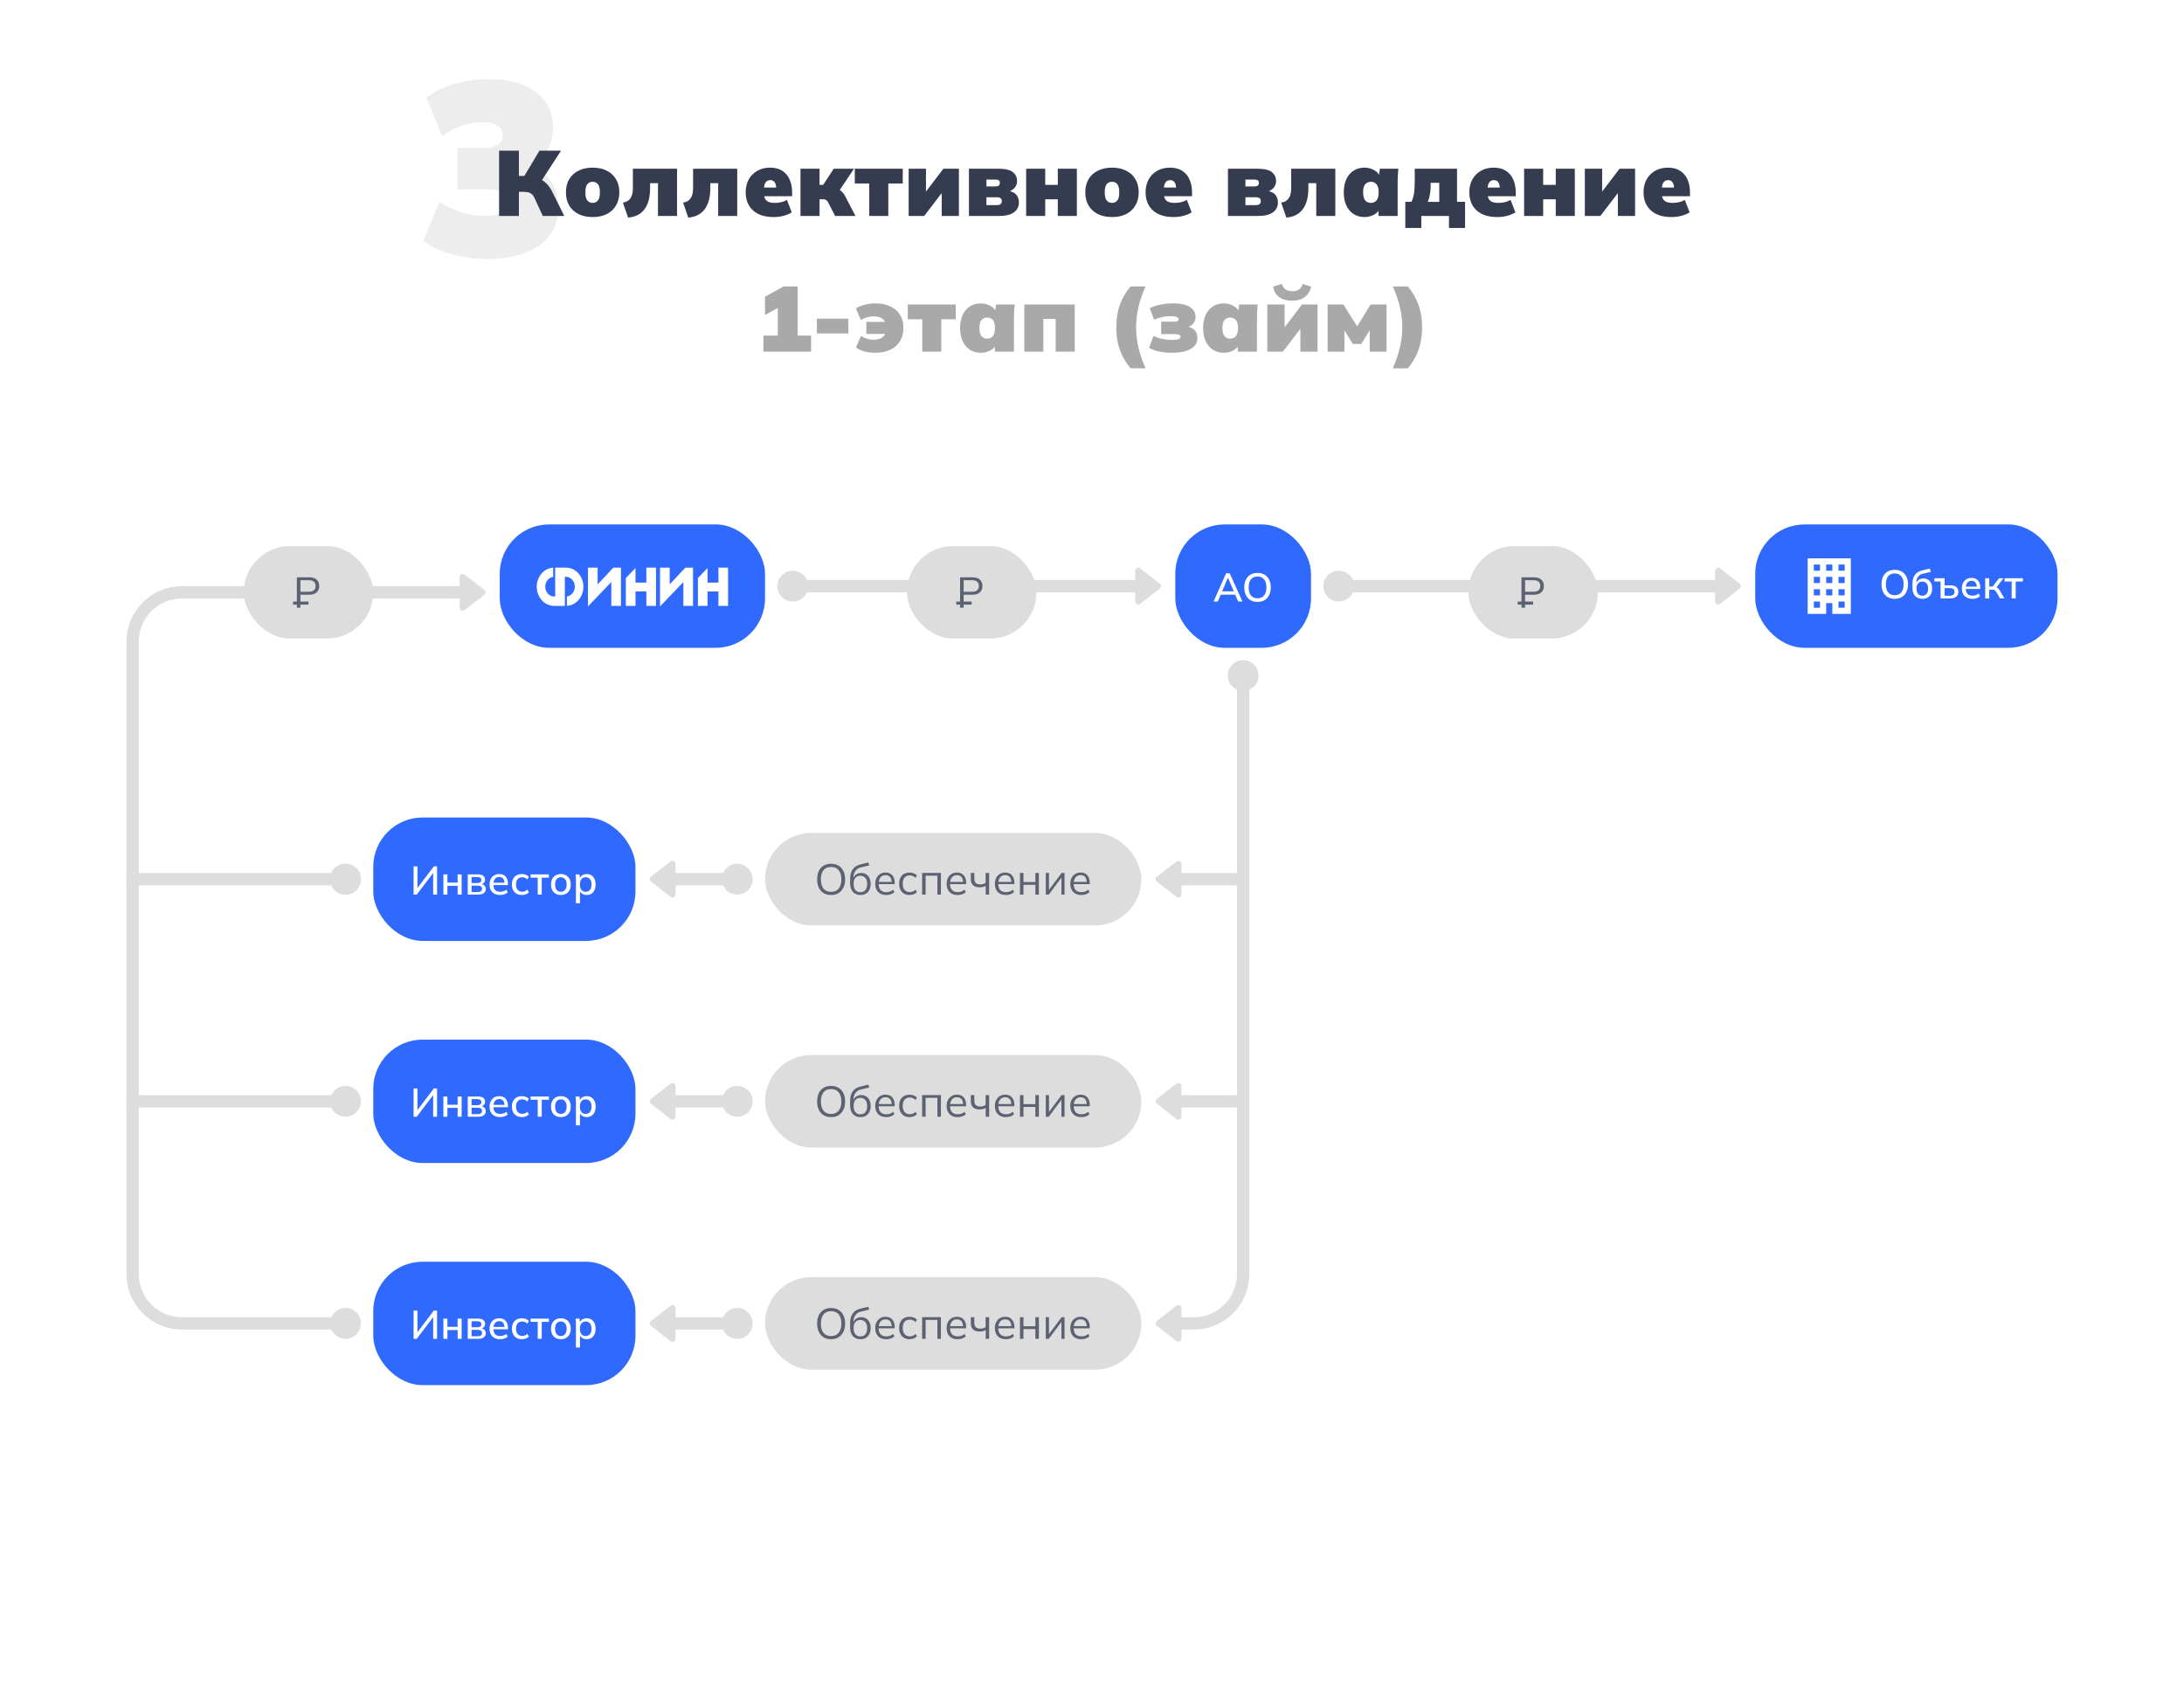 <?xml version="1.0" encoding="UTF-8"?> <svg xmlns="http://www.w3.org/2000/svg" width="708" height="547" viewBox="0 0 708 547" fill="none"> <path d="M0 0H708V547H0V0Z" fill="white"></path> <path opacity="0.5" d="M158 83.96C153.947 83.96 150.027 83.427 146.24 82.36C142.453 81.293 139.467 79.88 137.28 78.12L142.4 65.4C144.64 66.893 147.04 68.04 149.6 68.84C152.16 69.587 154.747 69.96 157.36 69.96C159.867 69.96 161.707 69.587 162.88 68.84C164.107 68.093 164.72 66.973 164.72 65.48C164.72 64.04 164.213 63 163.2 62.36C162.187 61.72 160.667 61.4 158.64 61.4H148.32V47.96H156.96C158.827 47.96 160.293 47.613 161.36 46.92C162.427 46.227 162.96 45.213 162.96 43.88C162.96 42.493 162.427 41.453 161.36 40.76C160.293 40.013 158.72 39.64 156.64 39.64C151.84 39.64 147.413 41.133 143.36 44.12L138.16 31.64C140.667 29.773 143.707 28.307 147.28 27.24C150.853 26.173 154.56 25.64 158.4 25.64C164.96 25.64 170.08 27.053 173.76 29.88C177.44 32.653 179.28 36.547 179.28 41.56C179.28 44.707 178.373 47.427 176.56 49.72C174.8 52.013 172.347 53.533 169.2 54.28V53.08C172.88 53.667 175.76 55.213 177.84 57.72C179.973 60.227 181.04 63.373 181.04 67.16C181.04 72.387 178.987 76.493 174.88 79.48C170.773 82.467 165.147 83.96 158 83.96Z" fill="#DDDDDD"></path> <path d="M161.797 70V48.85H168.217V57.04H170.497L169.627 57.61L174.877 48.85H181.867L175.327 58.93L172.747 57.28C174.287 57.58 175.537 58.12 176.497 58.9C177.477 59.66 178.317 60.74 179.017 62.14L182.917 70H175.957L173.257 64.15C172.937 63.45 172.517 62.95 171.997 62.65C171.497 62.35 170.807 62.2 169.927 62.2H168.217V70H161.797ZM192.132 70.36C190.372 70.36 188.842 70.04 187.542 69.4C186.242 68.74 185.232 67.81 184.512 66.61C183.812 65.41 183.462 63.99 183.462 62.35C183.462 60.69 183.812 59.27 184.512 58.09C185.232 56.89 186.242 55.97 187.542 55.33C188.842 54.67 190.372 54.34 192.132 54.34C193.892 54.34 195.412 54.67 196.692 55.33C197.992 55.97 198.992 56.89 199.692 58.09C200.412 59.27 200.772 60.69 200.772 62.35C200.772 63.99 200.412 65.41 199.692 66.61C198.992 67.81 197.992 68.74 196.692 69.4C195.412 70.04 193.892 70.36 192.132 70.36ZM192.132 65.77C192.852 65.77 193.422 65.51 193.842 64.99C194.262 64.47 194.472 63.59 194.472 62.35C194.472 61.11 194.262 60.23 193.842 59.71C193.422 59.19 192.852 58.93 192.132 58.93C191.392 58.93 190.812 59.19 190.392 59.71C189.972 60.23 189.762 61.11 189.762 62.35C189.762 63.59 189.972 64.47 190.392 64.99C190.812 65.51 191.392 65.77 192.132 65.77ZM203.61 70.54L201.93 65.68C202.51 65.58 203 65.42 203.4 65.2C203.8 64.96 204.13 64.64 204.39 64.24C204.67 63.84 204.87 63.36 204.99 62.8C205.11 62.24 205.17 61.59 205.17 60.85V54.7H219.48V70H213.3V59.38H210.75V61.06C210.75 62.92 210.49 64.54 209.97 65.92C209.45 67.28 208.66 68.36 207.6 69.16C206.56 69.94 205.23 70.4 203.61 70.54ZM223.121 70.54L221.441 65.68C222.021 65.58 222.511 65.42 222.911 65.2C223.311 64.96 223.641 64.64 223.901 64.24C224.181 63.84 224.381 63.36 224.501 62.8C224.621 62.24 224.681 61.59 224.681 60.85V54.7H238.991V70H232.811V59.38H230.261V61.06C230.261 62.92 230.001 64.54 229.481 65.92C228.961 67.28 228.171 68.36 227.111 69.16C226.071 69.94 224.741 70.4 223.121 70.54ZM250.793 70.36C247.913 70.36 245.683 69.64 244.103 68.2C242.523 66.76 241.733 64.8 241.733 62.32C241.733 60.78 242.053 59.41 242.693 58.21C243.353 57.01 244.273 56.07 245.453 55.39C246.653 54.69 248.053 54.34 249.653 54.34C251.253 54.34 252.583 54.69 253.643 55.39C254.703 56.09 255.493 57.05 256.013 58.27C256.533 59.47 256.793 60.85 256.793 62.41V63.61H247.013V60.79H252.143L251.633 61.21C251.633 60.23 251.463 59.52 251.123 59.08C250.783 58.62 250.313 58.39 249.713 58.39C249.013 58.39 248.483 58.67 248.123 59.23C247.783 59.77 247.613 60.65 247.613 61.87V62.5C247.613 63.66 247.893 64.5 248.453 65.02C249.033 65.52 249.883 65.77 251.003 65.77C251.763 65.77 252.483 65.7 253.163 65.56C253.843 65.4 254.493 65.15 255.113 64.81L256.673 68.86C255.873 69.34 254.973 69.71 253.973 69.97C252.993 70.23 251.933 70.36 250.793 70.36ZM259.499 70V54.7H265.679V59.92H266.849L270.269 54.7H276.839L271.439 62.77L270.389 60.79C270.909 60.85 271.399 61.02 271.859 61.3C272.319 61.58 272.729 61.92 273.089 62.32C273.469 62.72 273.769 63.15 273.989 63.61L277.319 70H270.719L268.499 65.68C268.379 65.42 268.239 65.21 268.079 65.05C267.919 64.89 267.739 64.78 267.539 64.72C267.359 64.64 267.149 64.6 266.909 64.6H265.679V70H259.499ZM281.785 70V59.5H277.105V54.7H292.645V59.5H287.965V70H281.785ZM294.567 70V54.7H300.177V63.61H299.037L305.817 54.7H310.857V70H305.277V61.09H306.417L299.607 70H294.567ZM314.108 70V54.7H323.708C325.908 54.7 327.458 55.07 328.358 55.81C329.258 56.53 329.708 57.49 329.708 58.69C329.708 59.61 329.398 60.39 328.778 61.03C328.178 61.65 327.368 62.07 326.348 62.29L326.378 61.78C327.798 61.96 328.808 62.39 329.408 63.07C330.008 63.73 330.308 64.59 330.308 65.65C330.308 66.99 329.768 68.05 328.688 68.83C327.628 69.61 326.058 70 323.978 70H314.108ZM319.778 66.49H323.078C323.638 66.49 324.058 66.39 324.338 66.19C324.618 65.97 324.758 65.64 324.758 65.2C324.758 64.76 324.618 64.44 324.338 64.24C324.058 64.04 323.638 63.94 323.078 63.94H319.778V66.49ZM319.778 60.43H322.718C323.178 60.43 323.528 60.34 323.768 60.16C324.008 59.96 324.128 59.67 324.128 59.29C324.128 58.89 324.008 58.61 323.768 58.45C323.528 58.29 323.178 58.21 322.718 58.21H319.778V60.43ZM332.653 70V54.7H338.833V59.92H342.913V54.7H349.093V70H342.913V64.6H338.833V70H332.653ZM360.501 70.36C358.741 70.36 357.211 70.04 355.911 69.4C354.611 68.74 353.601 67.81 352.881 66.61C352.181 65.41 351.831 63.99 351.831 62.35C351.831 60.69 352.181 59.27 352.881 58.09C353.601 56.89 354.611 55.97 355.911 55.33C357.211 54.67 358.741 54.34 360.501 54.34C362.261 54.34 363.781 54.67 365.061 55.33C366.361 55.97 367.361 56.89 368.061 58.09C368.781 59.27 369.141 60.69 369.141 62.35C369.141 63.99 368.781 65.41 368.061 66.61C367.361 67.81 366.361 68.74 365.061 69.4C363.781 70.04 362.261 70.36 360.501 70.36ZM360.501 65.77C361.221 65.77 361.791 65.51 362.211 64.99C362.631 64.47 362.841 63.59 362.841 62.35C362.841 61.11 362.631 60.23 362.211 59.71C361.791 59.19 361.221 58.93 360.501 58.93C359.761 58.93 359.181 59.19 358.761 59.71C358.341 60.23 358.131 61.11 358.131 62.35C358.131 63.59 358.341 64.47 358.761 64.99C359.181 65.51 359.761 65.77 360.501 65.77ZM380.432 70.36C377.552 70.36 375.322 69.64 373.742 68.2C372.162 66.76 371.372 64.8 371.372 62.32C371.372 60.78 371.692 59.41 372.332 58.21C372.992 57.01 373.912 56.07 375.092 55.39C376.292 54.69 377.692 54.34 379.292 54.34C380.892 54.34 382.222 54.69 383.282 55.39C384.342 56.09 385.132 57.05 385.652 58.27C386.172 59.47 386.432 60.85 386.432 62.41V63.61H376.652V60.79H381.782L381.272 61.21C381.272 60.23 381.102 59.52 380.762 59.08C380.422 58.62 379.952 58.39 379.352 58.39C378.652 58.39 378.122 58.67 377.762 59.23C377.422 59.77 377.252 60.65 377.252 61.87V62.5C377.252 63.66 377.532 64.5 378.092 65.02C378.672 65.52 379.522 65.77 380.642 65.77C381.402 65.77 382.122 65.7 382.802 65.56C383.482 65.4 384.132 65.15 384.752 64.81L386.312 68.86C385.512 69.34 384.612 69.71 383.612 69.97C382.632 70.23 381.572 70.36 380.432 70.36ZM398.073 70V54.7H407.673C409.873 54.7 411.423 55.07 412.323 55.81C413.223 56.53 413.673 57.49 413.673 58.69C413.673 59.61 413.363 60.39 412.743 61.03C412.143 61.65 411.333 62.07 410.313 62.29L410.343 61.78C411.763 61.96 412.773 62.39 413.373 63.07C413.973 63.73 414.273 64.59 414.273 65.65C414.273 66.99 413.733 68.05 412.653 68.83C411.593 69.61 410.023 70 407.943 70H398.073ZM403.743 66.49H407.043C407.603 66.49 408.023 66.39 408.303 66.19C408.583 65.97 408.723 65.64 408.723 65.2C408.723 64.76 408.583 64.44 408.303 64.24C408.023 64.04 407.603 63.94 407.043 63.94H403.743V66.49ZM403.743 60.43H406.683C407.143 60.43 407.493 60.34 407.733 60.16C407.973 59.96 408.093 59.67 408.093 59.29C408.093 58.89 407.973 58.61 407.733 58.45C407.493 58.29 407.143 58.21 406.683 58.21H403.743V60.43ZM417.008 70.54L415.328 65.68C415.908 65.58 416.398 65.42 416.798 65.2C417.198 64.96 417.528 64.64 417.788 64.24C418.068 63.84 418.268 63.36 418.388 62.8C418.508 62.24 418.568 61.59 418.568 60.85V54.7H432.878V70H426.698V59.38H424.148V61.06C424.148 62.92 423.888 64.54 423.368 65.92C422.848 67.28 422.058 68.36 420.998 69.16C419.958 69.94 418.628 70.4 417.008 70.54ZM442.31 70.36C441.01 70.36 439.85 70.04 438.83 69.4C437.83 68.76 437.04 67.84 436.46 66.64C435.9 65.44 435.62 64.01 435.62 62.35C435.62 60.69 435.9 59.26 436.46 58.06C437.04 56.86 437.83 55.94 438.83 55.3C439.85 54.66 441.01 54.34 442.31 54.34C443.43 54.34 444.46 54.6 445.4 55.12C446.36 55.64 446.98 56.32 447.26 57.16H446.96L447.32 54.7H453.32C453.24 55.42 453.18 56.15 453.14 56.89C453.1 57.61 453.08 58.33 453.08 59.05V70H446.9L446.84 67.72H447.2C446.9 68.5 446.28 69.14 445.34 69.64C444.42 70.12 443.41 70.36 442.31 70.36ZM444.41 65.77C445.15 65.77 445.75 65.51 446.21 64.99C446.69 64.47 446.93 63.59 446.93 62.35C446.93 61.11 446.69 60.23 446.21 59.71C445.75 59.19 445.15 58.93 444.41 58.93C443.67 58.93 443.06 59.19 442.58 59.71C442.12 60.23 441.89 61.11 441.89 62.35C441.89 63.59 442.12 64.47 442.58 64.99C443.04 65.51 443.65 65.77 444.41 65.77ZM455.563 73.9V65.41H457.543C457.943 64.63 458.223 63.74 458.383 62.74C458.543 61.74 458.623 60.42 458.623 58.78V54.7H472.333V65.41H474.943V73.9H469.723V70H460.753V73.9H455.563ZM462.853 65.44H466.573V59.26H463.783V60.49C463.783 61.35 463.693 62.24 463.513 63.16C463.353 64.06 463.133 64.82 462.853 65.44ZM485.373 70.36C482.493 70.36 480.263 69.64 478.683 68.2C477.103 66.76 476.313 64.8 476.313 62.32C476.313 60.78 476.633 59.41 477.273 58.21C477.933 57.01 478.853 56.07 480.033 55.39C481.233 54.69 482.633 54.34 484.233 54.34C485.833 54.34 487.163 54.69 488.223 55.39C489.283 56.09 490.073 57.05 490.593 58.27C491.113 59.47 491.373 60.85 491.373 62.41V63.61H481.593V60.79H486.723L486.213 61.21C486.213 60.23 486.043 59.52 485.703 59.08C485.363 58.62 484.893 58.39 484.293 58.39C483.593 58.39 483.063 58.67 482.703 59.23C482.363 59.77 482.193 60.65 482.193 61.87V62.5C482.193 63.66 482.473 64.5 483.033 65.02C483.613 65.52 484.463 65.77 485.583 65.77C486.343 65.77 487.063 65.7 487.743 65.56C488.423 65.4 489.073 65.15 489.693 64.81L491.253 68.86C490.453 69.34 489.553 69.71 488.553 69.97C487.573 70.23 486.513 70.36 485.373 70.36ZM494.079 70V54.7H500.259V59.92H504.339V54.7H510.519V70H504.339V64.6H500.259V70H494.079ZM513.766 70V54.7H519.376V63.61H518.236L525.016 54.7H530.056V70H524.476V61.09H525.616L518.806 70H513.766ZM541.858 70.36C538.978 70.36 536.748 69.64 535.168 68.2C533.588 66.76 532.798 64.8 532.798 62.32C532.798 60.78 533.118 59.41 533.758 58.21C534.418 57.01 535.338 56.07 536.518 55.39C537.718 54.69 539.118 54.34 540.718 54.34C542.318 54.34 543.648 54.69 544.708 55.39C545.768 56.09 546.558 57.05 547.078 58.27C547.598 59.47 547.858 60.85 547.858 62.41V63.61H538.078V60.79H543.208L542.698 61.21C542.698 60.23 542.528 59.52 542.188 59.08C541.848 58.62 541.378 58.39 540.778 58.39C540.078 58.39 539.548 58.67 539.188 59.23C538.848 59.77 538.678 60.65 538.678 61.87V62.5C538.678 63.66 538.958 64.5 539.518 65.02C540.098 65.52 540.948 65.77 542.068 65.77C542.828 65.77 543.548 65.7 544.228 65.56C544.908 65.4 545.558 65.15 546.178 64.81L547.738 68.86C546.938 69.34 546.038 69.71 545.038 69.97C544.058 70.23 542.998 70.36 541.858 70.36Z" fill="#363C4F"></path> <path d="M211.015 428.211C210.5 428.611 210.5 429.389 211.015 429.789L217.386 434.745C218.043 435.256 219 434.788 219 433.955L219 424.045C219 423.212 218.043 422.744 217.386 423.255L211.015 428.211Z" fill="#DDDDDD"></path> <path d="M211.015 356.211C210.5 356.611 210.5 357.389 211.015 357.789L217.386 362.745C218.043 363.256 219 362.788 219 361.955L219 352.045C219 351.212 218.043 350.744 217.386 351.255L211.015 356.211Z" fill="#DDDDDD"></path> <path d="M211.015 284.211C210.5 284.611 210.5 285.389 211.015 285.789L217.386 290.745C218.043 291.256 219 290.788 219 289.955L219 280.045C219 279.212 218.043 278.744 217.386 279.255L211.015 284.211Z" fill="#DDDDDD"></path> <path d="M375.015 284.211C374.5 284.611 374.5 285.389 375.015 285.789L381.386 290.745C382.043 291.256 383 290.788 383 289.955L383 280.045C383 279.212 382.043 278.744 381.386 279.255L375.015 284.211Z" fill="#DDDDDD"></path> <path d="M375.015 356.211C374.5 356.611 374.5 357.389 375.015 357.789L381.386 362.745C382.043 363.256 383 362.788 383 361.955L383 352.045C383 351.212 382.043 350.744 381.386 351.255L375.015 356.211Z" fill="#DDDDDD"></path> <path d="M375.015 428.211C374.5 428.611 374.5 429.389 375.015 429.789L381.386 434.745C382.043 435.256 383 434.788 383 433.955L383 424.045C383 423.212 382.043 422.744 381.386 423.255L375.015 428.211Z" fill="#DDDDDD"></path> <circle cx="403" cy="219" r="5" fill="#DDDDDD"></circle> <path d="M403 220V413C403 421.837 395.837 429 387 429H379.5M217 429H240" stroke="#DDDDDD" stroke-width="4" stroke-linejoin="round"></path> <path d="M403 357H379.5M215 357H239" stroke="#DDDDDD" stroke-width="4" stroke-linejoin="round"></path> <path d="M403 285H378M215 285H240" stroke="#DDDDDD" stroke-width="4" stroke-linejoin="round"></path> <circle cx="112" cy="285" r="5" fill="#DDDDDD"></circle> <rect x="248" y="414" width="122" height="30" rx="15" fill="#DDDDDD"></rect> <path d="M264.894 429.058C264.894 428.013 265.072 427.117 265.426 426.37C265.79 425.614 266.308 425.031 266.98 424.62C267.662 424.209 268.478 424.004 269.43 424.004C270.354 424.004 271.157 424.209 271.838 424.62C272.52 425.031 273.042 425.614 273.406 426.37C273.78 427.117 273.966 428.008 273.966 429.044C273.966 430.089 273.78 430.99 273.406 431.746C273.033 432.502 272.506 433.09 271.824 433.51C271.152 433.921 270.354 434.126 269.43 434.126C268.478 434.126 267.666 433.921 266.994 433.51C266.322 433.09 265.804 432.502 265.44 431.746C265.076 430.99 264.894 430.094 264.894 429.058ZM266.112 429.058C266.112 430.327 266.392 431.321 266.952 432.04C267.512 432.749 268.338 433.104 269.43 433.104C270.476 433.104 271.288 432.749 271.866 432.04C272.454 431.321 272.748 430.327 272.748 429.058C272.748 427.779 272.459 426.79 271.88 426.09C271.302 425.381 270.485 425.026 269.43 425.026C268.338 425.026 267.512 425.381 266.952 426.09C266.392 426.79 266.112 427.779 266.112 429.058ZM278.943 434.126C277.916 434.126 277.099 433.795 276.493 433.132C275.886 432.469 275.583 431.503 275.583 430.234V429.002C275.583 427.705 275.849 426.655 276.381 425.852C276.913 425.049 277.753 424.508 278.901 424.228L281.463 423.584L281.813 424.508L278.971 425.208C278.448 425.339 278.019 425.567 277.683 425.894C277.347 426.211 277.09 426.594 276.913 427.042C276.745 427.481 276.661 427.947 276.661 428.442V429.002H276.493C276.605 428.582 276.787 428.223 277.039 427.924C277.291 427.616 277.599 427.383 277.963 427.224C278.336 427.056 278.747 426.972 279.195 426.972C279.801 426.972 280.333 427.117 280.791 427.406C281.248 427.686 281.603 428.092 281.855 428.624C282.116 429.147 282.247 429.777 282.247 430.514C282.247 431.251 282.111 431.891 281.841 432.432C281.57 432.973 281.187 433.393 280.693 433.692C280.198 433.981 279.615 434.126 278.943 434.126ZM278.915 433.216C279.596 433.216 280.133 432.992 280.525 432.544C280.917 432.087 281.113 431.419 281.113 430.542C281.113 429.674 280.912 429.016 280.511 428.568C280.119 428.111 279.587 427.882 278.915 427.882C278.243 427.882 277.706 428.106 277.305 428.554C276.913 429.002 276.717 429.637 276.717 430.458C276.717 431.373 276.913 432.063 277.305 432.53C277.697 432.987 278.233 433.216 278.915 433.216ZM287.287 434.126C286.186 434.126 285.318 433.809 284.683 433.174C284.049 432.53 283.731 431.639 283.731 430.5C283.731 429.763 283.871 429.123 284.151 428.582C284.431 428.031 284.823 427.607 285.327 427.308C285.831 427 286.41 426.846 287.063 426.846C287.707 426.846 288.249 426.981 288.687 427.252C289.126 427.523 289.462 427.91 289.695 428.414C289.929 428.909 290.045 429.497 290.045 430.178V430.598H284.599V429.884H289.303L289.065 430.066C289.065 429.319 288.897 428.736 288.561 428.316C288.225 427.896 287.726 427.686 287.063 427.686C286.363 427.686 285.817 427.933 285.425 428.428C285.033 428.913 284.837 429.571 284.837 430.402V430.528C284.837 431.405 285.052 432.073 285.481 432.53C285.92 432.978 286.531 433.202 287.315 433.202C287.735 433.202 288.127 433.141 288.491 433.02C288.865 432.889 289.219 432.679 289.555 432.39L289.947 433.188C289.639 433.487 289.247 433.72 288.771 433.888C288.305 434.047 287.81 434.126 287.287 434.126ZM294.871 434.126C294.181 434.126 293.579 433.977 293.065 433.678C292.561 433.379 292.169 432.955 291.889 432.404C291.619 431.853 291.483 431.2 291.483 430.444C291.483 429.679 291.623 429.03 291.903 428.498C292.183 427.957 292.575 427.546 293.079 427.266C293.593 426.986 294.19 426.846 294.871 426.846C295.319 426.846 295.753 426.925 296.173 427.084C296.603 427.243 296.957 427.467 297.237 427.756L296.831 428.568C296.551 428.297 296.243 428.097 295.907 427.966C295.581 427.835 295.259 427.77 294.941 427.77C294.213 427.77 293.649 427.999 293.247 428.456C292.846 428.913 292.645 429.581 292.645 430.458C292.645 431.326 292.846 431.998 293.247 432.474C293.649 432.95 294.213 433.188 294.941 433.188C295.249 433.188 295.567 433.127 295.893 433.006C296.229 432.885 296.542 432.684 296.831 432.404L297.237 433.202C296.948 433.501 296.589 433.729 296.159 433.888C295.73 434.047 295.301 434.126 294.871 434.126ZM298.93 434V426.972H305.02V434H303.886V427.868H300.064V434H298.93ZM310.434 434.126C309.332 434.126 308.464 433.809 307.83 433.174C307.195 432.53 306.878 431.639 306.878 430.5C306.878 429.763 307.018 429.123 307.298 428.582C307.578 428.031 307.97 427.607 308.474 427.308C308.978 427 309.556 426.846 310.21 426.846C310.854 426.846 311.395 426.981 311.834 427.252C312.272 427.523 312.608 427.91 312.842 428.414C313.075 428.909 313.192 429.497 313.192 430.178V430.598H307.746V429.884H312.45L312.212 430.066C312.212 429.319 312.044 428.736 311.708 428.316C311.372 427.896 310.872 427.686 310.21 427.686C309.51 427.686 308.964 427.933 308.572 428.428C308.18 428.913 307.984 429.571 307.984 430.402V430.528C307.984 431.405 308.198 432.073 308.628 432.53C309.066 432.978 309.678 433.202 310.462 433.202C310.882 433.202 311.274 433.141 311.638 433.02C312.011 432.889 312.366 432.679 312.702 432.39L313.094 433.188C312.786 433.487 312.394 433.72 311.918 433.888C311.451 434.047 310.956 434.126 310.434 434.126ZM319.544 434V431.144C319.273 431.303 318.979 431.424 318.662 431.508C318.344 431.592 318.004 431.634 317.64 431.634C316.65 431.634 315.913 431.405 315.428 430.948C314.952 430.481 314.714 429.777 314.714 428.834V426.972H315.848V428.75C315.848 429.431 316.002 429.926 316.31 430.234C316.627 430.533 317.122 430.682 317.794 430.682C318.139 430.682 318.447 430.645 318.718 430.57C318.988 430.495 319.254 430.369 319.516 430.192V426.972H320.65V434H319.544ZM326.074 434.126C324.973 434.126 324.105 433.809 323.47 433.174C322.836 432.53 322.518 431.639 322.518 430.5C322.518 429.763 322.658 429.123 322.938 428.582C323.218 428.031 323.61 427.607 324.114 427.308C324.618 427 325.197 426.846 325.85 426.846C326.494 426.846 327.036 426.981 327.474 427.252C327.913 427.523 328.249 427.91 328.482 428.414C328.716 428.909 328.832 429.497 328.832 430.178V430.598H323.386V429.884H328.09L327.852 430.066C327.852 429.319 327.684 428.736 327.348 428.316C327.012 427.896 326.513 427.686 325.85 427.686C325.15 427.686 324.604 427.933 324.212 428.428C323.82 428.913 323.624 429.571 323.624 430.402V430.528C323.624 431.405 323.839 432.073 324.268 432.53C324.707 432.978 325.318 433.202 326.102 433.202C326.522 433.202 326.914 433.141 327.278 433.02C327.652 432.889 328.006 432.679 328.342 432.39L328.734 433.188C328.426 433.487 328.034 433.72 327.558 433.888C327.092 434.047 326.597 434.126 326.074 434.126ZM330.648 434V426.972H331.782V429.912H335.646V426.972H336.78V434H335.646V430.822H331.782V434H330.648ZM339.016 434V426.972H340.052V432.95H339.674L344.154 426.972H345.106V434H344.084V428.008H344.462L339.982 434H339.016ZM350.52 434.126C349.418 434.126 348.55 433.809 347.916 433.174C347.281 432.53 346.964 431.639 346.964 430.5C346.964 429.763 347.104 429.123 347.384 428.582C347.664 428.031 348.056 427.607 348.56 427.308C349.064 427 349.642 426.846 350.296 426.846C350.94 426.846 351.481 426.981 351.92 427.252C352.358 427.523 352.694 427.91 352.928 428.414C353.161 428.909 353.278 429.497 353.278 430.178V430.598H347.832V429.884H352.536L352.298 430.066C352.298 429.319 352.13 428.736 351.794 428.316C351.458 427.896 350.958 427.686 350.296 427.686C349.596 427.686 349.05 427.933 348.658 428.428C348.266 428.913 348.07 429.571 348.07 430.402V430.528C348.07 431.405 348.284 432.073 348.714 432.53C349.152 432.978 349.764 433.202 350.548 433.202C350.968 433.202 351.36 433.141 351.724 433.02C352.097 432.889 352.452 432.679 352.788 432.39L353.18 433.188C352.872 433.487 352.48 433.72 352.004 433.888C351.537 434.047 351.042 434.126 350.52 434.126Z" fill="#5D6273"></path> <rect x="248" y="342" width="122" height="30" rx="15" fill="#DDDDDD"></rect> <path d="M264.894 357.058C264.894 356.013 265.072 355.117 265.426 354.37C265.79 353.614 266.308 353.031 266.98 352.62C267.662 352.209 268.478 352.004 269.43 352.004C270.354 352.004 271.157 352.209 271.838 352.62C272.52 353.031 273.042 353.614 273.406 354.37C273.78 355.117 273.966 356.008 273.966 357.044C273.966 358.089 273.78 358.99 273.406 359.746C273.033 360.502 272.506 361.09 271.824 361.51C271.152 361.921 270.354 362.126 269.43 362.126C268.478 362.126 267.666 361.921 266.994 361.51C266.322 361.09 265.804 360.502 265.44 359.746C265.076 358.99 264.894 358.094 264.894 357.058ZM266.112 357.058C266.112 358.327 266.392 359.321 266.952 360.04C267.512 360.749 268.338 361.104 269.43 361.104C270.476 361.104 271.288 360.749 271.866 360.04C272.454 359.321 272.748 358.327 272.748 357.058C272.748 355.779 272.459 354.79 271.88 354.09C271.302 353.381 270.485 353.026 269.43 353.026C268.338 353.026 267.512 353.381 266.952 354.09C266.392 354.79 266.112 355.779 266.112 357.058ZM278.943 362.126C277.916 362.126 277.099 361.795 276.493 361.132C275.886 360.469 275.583 359.503 275.583 358.234V357.002C275.583 355.705 275.849 354.655 276.381 353.852C276.913 353.049 277.753 352.508 278.901 352.228L281.463 351.584L281.813 352.508L278.971 353.208C278.448 353.339 278.019 353.567 277.683 353.894C277.347 354.211 277.09 354.594 276.913 355.042C276.745 355.481 276.661 355.947 276.661 356.442V357.002H276.493C276.605 356.582 276.787 356.223 277.039 355.924C277.291 355.616 277.599 355.383 277.963 355.224C278.336 355.056 278.747 354.972 279.195 354.972C279.801 354.972 280.333 355.117 280.791 355.406C281.248 355.686 281.603 356.092 281.855 356.624C282.116 357.147 282.247 357.777 282.247 358.514C282.247 359.251 282.111 359.891 281.841 360.432C281.57 360.973 281.187 361.393 280.693 361.692C280.198 361.981 279.615 362.126 278.943 362.126ZM278.915 361.216C279.596 361.216 280.133 360.992 280.525 360.544C280.917 360.087 281.113 359.419 281.113 358.542C281.113 357.674 280.912 357.016 280.511 356.568C280.119 356.111 279.587 355.882 278.915 355.882C278.243 355.882 277.706 356.106 277.305 356.554C276.913 357.002 276.717 357.637 276.717 358.458C276.717 359.373 276.913 360.063 277.305 360.53C277.697 360.987 278.233 361.216 278.915 361.216ZM287.287 362.126C286.186 362.126 285.318 361.809 284.683 361.174C284.049 360.53 283.731 359.639 283.731 358.5C283.731 357.763 283.871 357.123 284.151 356.582C284.431 356.031 284.823 355.607 285.327 355.308C285.831 355 286.41 354.846 287.063 354.846C287.707 354.846 288.249 354.981 288.687 355.252C289.126 355.523 289.462 355.91 289.695 356.414C289.929 356.909 290.045 357.497 290.045 358.178V358.598H284.599V357.884H289.303L289.065 358.066C289.065 357.319 288.897 356.736 288.561 356.316C288.225 355.896 287.726 355.686 287.063 355.686C286.363 355.686 285.817 355.933 285.425 356.428C285.033 356.913 284.837 357.571 284.837 358.402V358.528C284.837 359.405 285.052 360.073 285.481 360.53C285.92 360.978 286.531 361.202 287.315 361.202C287.735 361.202 288.127 361.141 288.491 361.02C288.865 360.889 289.219 360.679 289.555 360.39L289.947 361.188C289.639 361.487 289.247 361.72 288.771 361.888C288.305 362.047 287.81 362.126 287.287 362.126ZM294.871 362.126C294.181 362.126 293.579 361.977 293.065 361.678C292.561 361.379 292.169 360.955 291.889 360.404C291.619 359.853 291.483 359.2 291.483 358.444C291.483 357.679 291.623 357.03 291.903 356.498C292.183 355.957 292.575 355.546 293.079 355.266C293.593 354.986 294.19 354.846 294.871 354.846C295.319 354.846 295.753 354.925 296.173 355.084C296.603 355.243 296.957 355.467 297.237 355.756L296.831 356.568C296.551 356.297 296.243 356.097 295.907 355.966C295.581 355.835 295.259 355.77 294.941 355.77C294.213 355.77 293.649 355.999 293.247 356.456C292.846 356.913 292.645 357.581 292.645 358.458C292.645 359.326 292.846 359.998 293.247 360.474C293.649 360.95 294.213 361.188 294.941 361.188C295.249 361.188 295.567 361.127 295.893 361.006C296.229 360.885 296.542 360.684 296.831 360.404L297.237 361.202C296.948 361.501 296.589 361.729 296.159 361.888C295.73 362.047 295.301 362.126 294.871 362.126ZM298.93 362V354.972H305.02V362H303.886V355.868H300.064V362H298.93ZM310.434 362.126C309.332 362.126 308.464 361.809 307.83 361.174C307.195 360.53 306.878 359.639 306.878 358.5C306.878 357.763 307.018 357.123 307.298 356.582C307.578 356.031 307.97 355.607 308.474 355.308C308.978 355 309.556 354.846 310.21 354.846C310.854 354.846 311.395 354.981 311.834 355.252C312.272 355.523 312.608 355.91 312.842 356.414C313.075 356.909 313.192 357.497 313.192 358.178V358.598H307.746V357.884H312.45L312.212 358.066C312.212 357.319 312.044 356.736 311.708 356.316C311.372 355.896 310.872 355.686 310.21 355.686C309.51 355.686 308.964 355.933 308.572 356.428C308.18 356.913 307.984 357.571 307.984 358.402V358.528C307.984 359.405 308.198 360.073 308.628 360.53C309.066 360.978 309.678 361.202 310.462 361.202C310.882 361.202 311.274 361.141 311.638 361.02C312.011 360.889 312.366 360.679 312.702 360.39L313.094 361.188C312.786 361.487 312.394 361.72 311.918 361.888C311.451 362.047 310.956 362.126 310.434 362.126ZM319.544 362V359.144C319.273 359.303 318.979 359.424 318.662 359.508C318.344 359.592 318.004 359.634 317.64 359.634C316.65 359.634 315.913 359.405 315.428 358.948C314.952 358.481 314.714 357.777 314.714 356.834V354.972H315.848V356.75C315.848 357.431 316.002 357.926 316.31 358.234C316.627 358.533 317.122 358.682 317.794 358.682C318.139 358.682 318.447 358.645 318.718 358.57C318.988 358.495 319.254 358.369 319.516 358.192V354.972H320.65V362H319.544ZM326.074 362.126C324.973 362.126 324.105 361.809 323.47 361.174C322.836 360.53 322.518 359.639 322.518 358.5C322.518 357.763 322.658 357.123 322.938 356.582C323.218 356.031 323.61 355.607 324.114 355.308C324.618 355 325.197 354.846 325.85 354.846C326.494 354.846 327.036 354.981 327.474 355.252C327.913 355.523 328.249 355.91 328.482 356.414C328.716 356.909 328.832 357.497 328.832 358.178V358.598H323.386V357.884H328.09L327.852 358.066C327.852 357.319 327.684 356.736 327.348 356.316C327.012 355.896 326.513 355.686 325.85 355.686C325.15 355.686 324.604 355.933 324.212 356.428C323.82 356.913 323.624 357.571 323.624 358.402V358.528C323.624 359.405 323.839 360.073 324.268 360.53C324.707 360.978 325.318 361.202 326.102 361.202C326.522 361.202 326.914 361.141 327.278 361.02C327.652 360.889 328.006 360.679 328.342 360.39L328.734 361.188C328.426 361.487 328.034 361.72 327.558 361.888C327.092 362.047 326.597 362.126 326.074 362.126ZM330.648 362V354.972H331.782V357.912H335.646V354.972H336.78V362H335.646V358.822H331.782V362H330.648ZM339.016 362V354.972H340.052V360.95H339.674L344.154 354.972H345.106V362H344.084V356.008H344.462L339.982 362H339.016ZM350.52 362.126C349.418 362.126 348.55 361.809 347.916 361.174C347.281 360.53 346.964 359.639 346.964 358.5C346.964 357.763 347.104 357.123 347.384 356.582C347.664 356.031 348.056 355.607 348.56 355.308C349.064 355 349.642 354.846 350.296 354.846C350.94 354.846 351.481 354.981 351.92 355.252C352.358 355.523 352.694 355.91 352.928 356.414C353.161 356.909 353.278 357.497 353.278 358.178V358.598H347.832V357.884H352.536L352.298 358.066C352.298 357.319 352.13 356.736 351.794 356.316C351.458 355.896 350.958 355.686 350.296 355.686C349.596 355.686 349.05 355.933 348.658 356.428C348.266 356.913 348.07 357.571 348.07 358.402V358.528C348.07 359.405 348.284 360.073 348.714 360.53C349.152 360.978 349.764 361.202 350.548 361.202C350.968 361.202 351.36 361.141 351.724 361.02C352.097 360.889 352.452 360.679 352.788 360.39L353.18 361.188C352.872 361.487 352.48 361.72 352.004 361.888C351.537 362.047 351.042 362.126 350.52 362.126Z" fill="#5D6273"></path> <rect x="248" y="270" width="122" height="30" rx="15" fill="#DDDDDD"></rect> <path d="M264.894 285.058C264.894 284.013 265.072 283.117 265.426 282.37C265.79 281.614 266.308 281.031 266.98 280.62C267.662 280.209 268.478 280.004 269.43 280.004C270.354 280.004 271.157 280.209 271.838 280.62C272.52 281.031 273.042 281.614 273.406 282.37C273.78 283.117 273.966 284.008 273.966 285.044C273.966 286.089 273.78 286.99 273.406 287.746C273.033 288.502 272.506 289.09 271.824 289.51C271.152 289.921 270.354 290.126 269.43 290.126C268.478 290.126 267.666 289.921 266.994 289.51C266.322 289.09 265.804 288.502 265.44 287.746C265.076 286.99 264.894 286.094 264.894 285.058ZM266.112 285.058C266.112 286.327 266.392 287.321 266.952 288.04C267.512 288.749 268.338 289.104 269.43 289.104C270.476 289.104 271.288 288.749 271.866 288.04C272.454 287.321 272.748 286.327 272.748 285.058C272.748 283.779 272.459 282.79 271.88 282.09C271.302 281.381 270.485 281.026 269.43 281.026C268.338 281.026 267.512 281.381 266.952 282.09C266.392 282.79 266.112 283.779 266.112 285.058ZM278.943 290.126C277.916 290.126 277.099 289.795 276.493 289.132C275.886 288.469 275.583 287.503 275.583 286.234V285.002C275.583 283.705 275.849 282.655 276.381 281.852C276.913 281.049 277.753 280.508 278.901 280.228L281.463 279.584L281.813 280.508L278.971 281.208C278.448 281.339 278.019 281.567 277.683 281.894C277.347 282.211 277.09 282.594 276.913 283.042C276.745 283.481 276.661 283.947 276.661 284.442V285.002H276.493C276.605 284.582 276.787 284.223 277.039 283.924C277.291 283.616 277.599 283.383 277.963 283.224C278.336 283.056 278.747 282.972 279.195 282.972C279.801 282.972 280.333 283.117 280.791 283.406C281.248 283.686 281.603 284.092 281.855 284.624C282.116 285.147 282.247 285.777 282.247 286.514C282.247 287.251 282.111 287.891 281.841 288.432C281.57 288.973 281.187 289.393 280.693 289.692C280.198 289.981 279.615 290.126 278.943 290.126ZM278.915 289.216C279.596 289.216 280.133 288.992 280.525 288.544C280.917 288.087 281.113 287.419 281.113 286.542C281.113 285.674 280.912 285.016 280.511 284.568C280.119 284.111 279.587 283.882 278.915 283.882C278.243 283.882 277.706 284.106 277.305 284.554C276.913 285.002 276.717 285.637 276.717 286.458C276.717 287.373 276.913 288.063 277.305 288.53C277.697 288.987 278.233 289.216 278.915 289.216ZM287.287 290.126C286.186 290.126 285.318 289.809 284.683 289.174C284.049 288.53 283.731 287.639 283.731 286.5C283.731 285.763 283.871 285.123 284.151 284.582C284.431 284.031 284.823 283.607 285.327 283.308C285.831 283 286.41 282.846 287.063 282.846C287.707 282.846 288.249 282.981 288.687 283.252C289.126 283.523 289.462 283.91 289.695 284.414C289.929 284.909 290.045 285.497 290.045 286.178V286.598H284.599V285.884H289.303L289.065 286.066C289.065 285.319 288.897 284.736 288.561 284.316C288.225 283.896 287.726 283.686 287.063 283.686C286.363 283.686 285.817 283.933 285.425 284.428C285.033 284.913 284.837 285.571 284.837 286.402V286.528C284.837 287.405 285.052 288.073 285.481 288.53C285.92 288.978 286.531 289.202 287.315 289.202C287.735 289.202 288.127 289.141 288.491 289.02C288.865 288.889 289.219 288.679 289.555 288.39L289.947 289.188C289.639 289.487 289.247 289.72 288.771 289.888C288.305 290.047 287.81 290.126 287.287 290.126ZM294.871 290.126C294.181 290.126 293.579 289.977 293.065 289.678C292.561 289.379 292.169 288.955 291.889 288.404C291.619 287.853 291.483 287.2 291.483 286.444C291.483 285.679 291.623 285.03 291.903 284.498C292.183 283.957 292.575 283.546 293.079 283.266C293.593 282.986 294.19 282.846 294.871 282.846C295.319 282.846 295.753 282.925 296.173 283.084C296.603 283.243 296.957 283.467 297.237 283.756L296.831 284.568C296.551 284.297 296.243 284.097 295.907 283.966C295.581 283.835 295.259 283.77 294.941 283.77C294.213 283.77 293.649 283.999 293.247 284.456C292.846 284.913 292.645 285.581 292.645 286.458C292.645 287.326 292.846 287.998 293.247 288.474C293.649 288.95 294.213 289.188 294.941 289.188C295.249 289.188 295.567 289.127 295.893 289.006C296.229 288.885 296.542 288.684 296.831 288.404L297.237 289.202C296.948 289.501 296.589 289.729 296.159 289.888C295.73 290.047 295.301 290.126 294.871 290.126ZM298.93 290V282.972H305.02V290H303.886V283.868H300.064V290H298.93ZM310.434 290.126C309.332 290.126 308.464 289.809 307.83 289.174C307.195 288.53 306.878 287.639 306.878 286.5C306.878 285.763 307.018 285.123 307.298 284.582C307.578 284.031 307.97 283.607 308.474 283.308C308.978 283 309.556 282.846 310.21 282.846C310.854 282.846 311.395 282.981 311.834 283.252C312.272 283.523 312.608 283.91 312.842 284.414C313.075 284.909 313.192 285.497 313.192 286.178V286.598H307.746V285.884H312.45L312.212 286.066C312.212 285.319 312.044 284.736 311.708 284.316C311.372 283.896 310.872 283.686 310.21 283.686C309.51 283.686 308.964 283.933 308.572 284.428C308.18 284.913 307.984 285.571 307.984 286.402V286.528C307.984 287.405 308.198 288.073 308.628 288.53C309.066 288.978 309.678 289.202 310.462 289.202C310.882 289.202 311.274 289.141 311.638 289.02C312.011 288.889 312.366 288.679 312.702 288.39L313.094 289.188C312.786 289.487 312.394 289.72 311.918 289.888C311.451 290.047 310.956 290.126 310.434 290.126ZM319.544 290V287.144C319.273 287.303 318.979 287.424 318.662 287.508C318.344 287.592 318.004 287.634 317.64 287.634C316.65 287.634 315.913 287.405 315.428 286.948C314.952 286.481 314.714 285.777 314.714 284.834V282.972H315.848V284.75C315.848 285.431 316.002 285.926 316.31 286.234C316.627 286.533 317.122 286.682 317.794 286.682C318.139 286.682 318.447 286.645 318.718 286.57C318.988 286.495 319.254 286.369 319.516 286.192V282.972H320.65V290H319.544ZM326.074 290.126C324.973 290.126 324.105 289.809 323.47 289.174C322.836 288.53 322.518 287.639 322.518 286.5C322.518 285.763 322.658 285.123 322.938 284.582C323.218 284.031 323.61 283.607 324.114 283.308C324.618 283 325.197 282.846 325.85 282.846C326.494 282.846 327.036 282.981 327.474 283.252C327.913 283.523 328.249 283.91 328.482 284.414C328.716 284.909 328.832 285.497 328.832 286.178V286.598H323.386V285.884H328.09L327.852 286.066C327.852 285.319 327.684 284.736 327.348 284.316C327.012 283.896 326.513 283.686 325.85 283.686C325.15 283.686 324.604 283.933 324.212 284.428C323.82 284.913 323.624 285.571 323.624 286.402V286.528C323.624 287.405 323.839 288.073 324.268 288.53C324.707 288.978 325.318 289.202 326.102 289.202C326.522 289.202 326.914 289.141 327.278 289.02C327.652 288.889 328.006 288.679 328.342 288.39L328.734 289.188C328.426 289.487 328.034 289.72 327.558 289.888C327.092 290.047 326.597 290.126 326.074 290.126ZM330.648 290V282.972H331.782V285.912H335.646V282.972H336.78V290H335.646V286.822H331.782V290H330.648ZM339.016 290V282.972H340.052V288.95H339.674L344.154 282.972H345.106V290H344.084V284.008H344.462L339.982 290H339.016ZM350.52 290.126C349.418 290.126 348.55 289.809 347.916 289.174C347.281 288.53 346.964 287.639 346.964 286.5C346.964 285.763 347.104 285.123 347.384 284.582C347.664 284.031 348.056 283.607 348.56 283.308C349.064 283 349.642 282.846 350.296 282.846C350.94 282.846 351.481 282.981 351.92 283.252C352.358 283.523 352.694 283.91 352.928 284.414C353.161 284.909 353.278 285.497 353.278 286.178V286.598H347.832V285.884H352.536L352.298 286.066C352.298 285.319 352.13 284.736 351.794 284.316C351.458 283.896 350.958 283.686 350.296 283.686C349.596 283.686 349.05 283.933 348.658 284.428C348.266 284.913 348.07 285.571 348.07 286.402V286.528C348.07 287.405 348.284 288.073 348.714 288.53C349.152 288.978 349.764 289.202 350.548 289.202C350.968 289.202 351.36 289.141 351.724 289.02C352.097 288.889 352.452 288.679 352.788 288.39L353.18 289.188C352.872 289.487 352.48 289.72 352.004 289.888C351.537 290.047 351.042 290.126 350.52 290.126Z" fill="#5D6273"></path> <circle cx="112" cy="285" r="5" fill="#DDDDDD"></circle> <circle cx="239" cy="285" r="5" fill="#DDDDDD"></circle> <circle cx="239" cy="357" r="5" fill="#DDDDDD"></circle> <circle cx="239" cy="429" r="5" fill="#DDDDDD"></circle> <circle cx="112" cy="357" r="5" fill="#DDDDDD"></circle> <circle cx="112" cy="429" r="5" fill="#DDDDDD"></circle> <path d="M156.985 191.211C157.5 191.611 157.5 192.389 156.985 192.789L150.614 197.745C149.957 198.256 149 197.788 149 196.955L149 187.045C149 186.212 149.957 185.744 150.614 186.255L156.985 191.211Z" fill="#DDDDDD"></path> <path d="M156 192L59 192C50.163 192 43 199.163 43 208L43 413C43 421.837 50.163 429 59 429L111.162 429" stroke="#DDDDDD" stroke-width="4" stroke-linejoin="round"></path> <path d="M113 357L41 357" stroke="#DDDDDD" stroke-width="4" stroke-linejoin="round"></path> <rect x="79" y="177" width="42" height="30" rx="15" fill="#DDDDDD"></rect> <path d="M96.232 197V187.13H100.25C101.286 187.13 102.084 187.382 102.644 187.886C103.204 188.381 103.484 189.071 103.484 189.958C103.484 190.826 103.204 191.517 102.644 192.03C102.084 192.534 101.286 192.786 100.25 192.786H97.394V197H96.232ZM97.394 191.82H100.138C100.857 191.82 101.398 191.657 101.762 191.33C102.135 191.003 102.322 190.546 102.322 189.958C102.322 189.361 102.135 188.899 101.762 188.572C101.398 188.245 100.857 188.082 100.138 188.082H97.394V191.82Z" fill="#5D6273"></path> <rect x="95" y="195" width="5" height="1" fill="#5D6273"></rect> <path d="M113 285L41 285" stroke="#DDDDDD" stroke-width="4" stroke-linejoin="round"></path> <rect x="121" y="265" width="85" height="40" rx="16" fill="#2F69FE"></rect> <path d="M134.079 290V280.835H135.327V288.245H135.028L140.644 280.835H141.684V290H140.423V282.59H140.722L135.093 290H134.079ZM143.738 290V283.448H145.038V286.113H148.353V283.448H149.653V290H148.353V287.14H145.038V290H143.738ZM151.634 290V283.448H154.936C155.725 283.448 156.306 283.6 156.678 283.903C157.06 284.198 157.25 284.618 157.25 285.164C157.25 285.589 157.107 285.94 156.821 286.217C156.544 286.494 156.176 286.663 155.716 286.724V286.555C156.262 286.581 156.691 286.741 157.003 287.036C157.315 287.331 157.471 287.712 157.471 288.18C157.471 288.743 157.259 289.19 156.834 289.519C156.418 289.84 155.825 290 155.053 290H151.634ZM152.869 289.155H154.949C155.374 289.155 155.699 289.068 155.924 288.895C156.15 288.713 156.262 288.453 156.262 288.115C156.262 287.777 156.15 287.521 155.924 287.348C155.699 287.175 155.374 287.088 154.949 287.088H152.869V289.155ZM152.869 286.243H154.806C155.196 286.243 155.5 286.156 155.716 285.983C155.933 285.81 156.041 285.571 156.041 285.268C156.041 284.956 155.933 284.718 155.716 284.553C155.5 284.38 155.196 284.293 154.806 284.293H152.869V286.243ZM162.104 290.117C161.047 290.117 160.215 289.818 159.608 289.22C159.001 288.622 158.698 287.794 158.698 286.737C158.698 286.052 158.828 285.454 159.088 284.943C159.357 284.432 159.725 284.037 160.193 283.76C160.67 283.474 161.22 283.331 161.844 283.331C162.459 283.331 162.975 283.461 163.391 283.721C163.807 283.981 164.123 284.349 164.34 284.826C164.557 285.294 164.665 285.849 164.665 286.49V286.906H159.725V286.152H163.768L163.547 286.321C163.547 285.671 163.4 285.168 163.105 284.813C162.819 284.449 162.403 284.267 161.857 284.267C161.25 284.267 160.782 284.479 160.453 284.904C160.124 285.32 159.959 285.896 159.959 286.633V286.763C159.959 287.534 160.145 288.115 160.518 288.505C160.899 288.895 161.437 289.09 162.13 289.09C162.511 289.09 162.867 289.038 163.196 288.934C163.534 288.821 163.855 288.639 164.158 288.388L164.587 289.285C164.284 289.554 163.915 289.762 163.482 289.909C163.049 290.048 162.589 290.117 162.104 290.117ZM169.197 290.117C168.539 290.117 167.962 289.983 167.468 289.714C166.983 289.437 166.606 289.042 166.337 288.531C166.077 288.011 165.947 287.396 165.947 286.685C165.947 285.983 166.082 285.381 166.35 284.878C166.619 284.375 166.996 283.994 167.481 283.734C167.967 283.465 168.539 283.331 169.197 283.331C169.622 283.331 170.034 283.405 170.432 283.552C170.831 283.691 171.16 283.89 171.42 284.15L170.991 285.073C170.749 284.839 170.476 284.666 170.172 284.553C169.869 284.432 169.574 284.371 169.288 284.371C168.664 284.371 168.175 284.57 167.819 284.969C167.464 285.368 167.286 285.944 167.286 286.698C167.286 287.461 167.464 288.046 167.819 288.453C168.175 288.86 168.664 289.064 169.288 289.064C169.566 289.064 169.856 289.012 170.159 288.908C170.463 288.795 170.74 288.618 170.991 288.375L171.42 289.298C171.152 289.558 170.814 289.762 170.406 289.909C170.008 290.048 169.605 290.117 169.197 290.117ZM174.316 290V284.501H172.002V283.448H177.943V284.501H175.616V290H174.316ZM181.815 290.117C181.165 290.117 180.601 289.983 180.125 289.714C179.648 289.437 179.28 289.047 179.02 288.544C178.76 288.033 178.63 287.426 178.63 286.724C178.63 286.022 178.76 285.42 179.02 284.917C179.28 284.406 179.648 284.016 180.125 283.747C180.601 283.47 181.165 283.331 181.815 283.331C182.465 283.331 183.028 283.47 183.505 283.747C183.99 284.016 184.363 284.406 184.623 284.917C184.891 285.42 185.026 286.022 185.026 286.724C185.026 287.426 184.891 288.033 184.623 288.544C184.363 289.047 183.99 289.437 183.505 289.714C183.028 289.983 182.465 290.117 181.815 290.117ZM181.815 289.09C182.387 289.09 182.842 288.891 183.18 288.492C183.518 288.093 183.687 287.504 183.687 286.724C183.687 285.944 183.518 285.359 183.18 284.969C182.842 284.57 182.387 284.371 181.815 284.371C181.251 284.371 180.801 284.57 180.463 284.969C180.125 285.359 179.956 285.944 179.956 286.724C179.956 287.504 180.12 288.093 180.45 288.492C180.788 288.891 181.243 289.09 181.815 289.09ZM186.7 292.808V285.021C186.7 284.77 186.687 284.514 186.661 284.254C186.644 283.985 186.622 283.717 186.596 283.448H187.87L188 284.93H187.857C187.996 284.436 188.273 284.046 188.689 283.76C189.114 283.474 189.616 283.331 190.197 283.331C190.778 283.331 191.285 283.47 191.718 283.747C192.151 284.016 192.485 284.401 192.719 284.904C192.962 285.407 193.083 286.013 193.083 286.724C193.083 287.426 192.962 288.033 192.719 288.544C192.485 289.055 192.151 289.445 191.718 289.714C191.285 289.983 190.778 290.117 190.197 290.117C189.625 290.117 189.127 289.978 188.702 289.701C188.286 289.415 188.009 289.029 187.87 288.544H188.013V292.808H186.7ZM189.872 289.09C190.444 289.09 190.899 288.891 191.237 288.492C191.584 288.093 191.757 287.504 191.757 286.724C191.757 285.944 191.584 285.359 191.237 284.969C190.899 284.57 190.444 284.371 189.872 284.371C189.3 284.371 188.841 284.57 188.494 284.969C188.156 285.359 187.987 285.944 187.987 286.724C187.987 287.504 188.156 288.093 188.494 288.492C188.841 288.891 189.3 289.09 189.872 289.09Z" fill="white"></path> <rect x="121" y="337" width="85" height="40" rx="16" fill="#2F69FE"></rect> <path d="M134.079 362V352.835H135.327V360.245H135.028L140.644 352.835H141.684V362H140.423V354.59H140.722L135.093 362H134.079ZM143.738 362V355.448H145.038V358.113H148.353V355.448H149.653V362H148.353V359.14H145.038V362H143.738ZM151.634 362V355.448H154.936C155.725 355.448 156.306 355.6 156.678 355.903C157.06 356.198 157.25 356.618 157.25 357.164C157.25 357.589 157.107 357.94 156.821 358.217C156.544 358.494 156.176 358.663 155.716 358.724V358.555C156.262 358.581 156.691 358.741 157.003 359.036C157.315 359.331 157.471 359.712 157.471 360.18C157.471 360.743 157.259 361.19 156.834 361.519C156.418 361.84 155.825 362 155.053 362H151.634ZM152.869 361.155H154.949C155.374 361.155 155.699 361.068 155.924 360.895C156.15 360.713 156.262 360.453 156.262 360.115C156.262 359.777 156.15 359.521 155.924 359.348C155.699 359.175 155.374 359.088 154.949 359.088H152.869V361.155ZM152.869 358.243H154.806C155.196 358.243 155.5 358.156 155.716 357.983C155.933 357.81 156.041 357.571 156.041 357.268C156.041 356.956 155.933 356.718 155.716 356.553C155.5 356.38 155.196 356.293 154.806 356.293H152.869V358.243ZM162.104 362.117C161.047 362.117 160.215 361.818 159.608 361.22C159.001 360.622 158.698 359.794 158.698 358.737C158.698 358.052 158.828 357.454 159.088 356.943C159.357 356.432 159.725 356.037 160.193 355.76C160.67 355.474 161.22 355.331 161.844 355.331C162.459 355.331 162.975 355.461 163.391 355.721C163.807 355.981 164.123 356.349 164.34 356.826C164.557 357.294 164.665 357.849 164.665 358.49V358.906H159.725V358.152H163.768L163.547 358.321C163.547 357.671 163.4 357.168 163.105 356.813C162.819 356.449 162.403 356.267 161.857 356.267C161.25 356.267 160.782 356.479 160.453 356.904C160.124 357.32 159.959 357.896 159.959 358.633V358.763C159.959 359.534 160.145 360.115 160.518 360.505C160.899 360.895 161.437 361.09 162.13 361.09C162.511 361.09 162.867 361.038 163.196 360.934C163.534 360.821 163.855 360.639 164.158 360.388L164.587 361.285C164.284 361.554 163.915 361.762 163.482 361.909C163.049 362.048 162.589 362.117 162.104 362.117ZM169.197 362.117C168.539 362.117 167.962 361.983 167.468 361.714C166.983 361.437 166.606 361.042 166.337 360.531C166.077 360.011 165.947 359.396 165.947 358.685C165.947 357.983 166.082 357.381 166.35 356.878C166.619 356.375 166.996 355.994 167.481 355.734C167.967 355.465 168.539 355.331 169.197 355.331C169.622 355.331 170.034 355.405 170.432 355.552C170.831 355.691 171.16 355.89 171.42 356.15L170.991 357.073C170.749 356.839 170.476 356.666 170.172 356.553C169.869 356.432 169.574 356.371 169.288 356.371C168.664 356.371 168.175 356.57 167.819 356.969C167.464 357.368 167.286 357.944 167.286 358.698C167.286 359.461 167.464 360.046 167.819 360.453C168.175 360.86 168.664 361.064 169.288 361.064C169.566 361.064 169.856 361.012 170.159 360.908C170.463 360.795 170.74 360.618 170.991 360.375L171.42 361.298C171.152 361.558 170.814 361.762 170.406 361.909C170.008 362.048 169.605 362.117 169.197 362.117ZM174.316 362V356.501H172.002V355.448H177.943V356.501H175.616V362H174.316ZM181.815 362.117C181.165 362.117 180.601 361.983 180.125 361.714C179.648 361.437 179.28 361.047 179.02 360.544C178.76 360.033 178.63 359.426 178.63 358.724C178.63 358.022 178.76 357.42 179.02 356.917C179.28 356.406 179.648 356.016 180.125 355.747C180.601 355.47 181.165 355.331 181.815 355.331C182.465 355.331 183.028 355.47 183.505 355.747C183.99 356.016 184.363 356.406 184.623 356.917C184.891 357.42 185.026 358.022 185.026 358.724C185.026 359.426 184.891 360.033 184.623 360.544C184.363 361.047 183.99 361.437 183.505 361.714C183.028 361.983 182.465 362.117 181.815 362.117ZM181.815 361.09C182.387 361.09 182.842 360.891 183.18 360.492C183.518 360.093 183.687 359.504 183.687 358.724C183.687 357.944 183.518 357.359 183.18 356.969C182.842 356.57 182.387 356.371 181.815 356.371C181.251 356.371 180.801 356.57 180.463 356.969C180.125 357.359 179.956 357.944 179.956 358.724C179.956 359.504 180.12 360.093 180.45 360.492C180.788 360.891 181.243 361.09 181.815 361.09ZM186.7 364.808V357.021C186.7 356.77 186.687 356.514 186.661 356.254C186.644 355.985 186.622 355.717 186.596 355.448H187.87L188 356.93H187.857C187.996 356.436 188.273 356.046 188.689 355.76C189.114 355.474 189.616 355.331 190.197 355.331C190.778 355.331 191.285 355.47 191.718 355.747C192.151 356.016 192.485 356.401 192.719 356.904C192.962 357.407 193.083 358.013 193.083 358.724C193.083 359.426 192.962 360.033 192.719 360.544C192.485 361.055 192.151 361.445 191.718 361.714C191.285 361.983 190.778 362.117 190.197 362.117C189.625 362.117 189.127 361.978 188.702 361.701C188.286 361.415 188.009 361.029 187.87 360.544H188.013V364.808H186.7ZM189.872 361.09C190.444 361.09 190.899 360.891 191.237 360.492C191.584 360.093 191.757 359.504 191.757 358.724C191.757 357.944 191.584 357.359 191.237 356.969C190.899 356.57 190.444 356.371 189.872 356.371C189.3 356.371 188.841 356.57 188.494 356.969C188.156 357.359 187.987 357.944 187.987 358.724C187.987 359.504 188.156 360.093 188.494 360.492C188.841 360.891 189.3 361.09 189.872 361.09Z" fill="white"></path> <rect x="121" y="409" width="85" height="40" rx="16" fill="#2F69FE"></rect> <path d="M134.079 434V424.835H135.327V432.245H135.028L140.644 424.835H141.684V434H140.423V426.59H140.722L135.093 434H134.079ZM143.738 434V427.448H145.038V430.113H148.353V427.448H149.653V434H148.353V431.14H145.038V434H143.738ZM151.634 434V427.448H154.936C155.725 427.448 156.306 427.6 156.678 427.903C157.06 428.198 157.25 428.618 157.25 429.164C157.25 429.589 157.107 429.94 156.821 430.217C156.544 430.494 156.176 430.663 155.716 430.724V430.555C156.262 430.581 156.691 430.741 157.003 431.036C157.315 431.331 157.471 431.712 157.471 432.18C157.471 432.743 157.259 433.19 156.834 433.519C156.418 433.84 155.825 434 155.053 434H151.634ZM152.869 433.155H154.949C155.374 433.155 155.699 433.068 155.924 432.895C156.15 432.713 156.262 432.453 156.262 432.115C156.262 431.777 156.15 431.521 155.924 431.348C155.699 431.175 155.374 431.088 154.949 431.088H152.869V433.155ZM152.869 430.243H154.806C155.196 430.243 155.5 430.156 155.716 429.983C155.933 429.81 156.041 429.571 156.041 429.268C156.041 428.956 155.933 428.718 155.716 428.553C155.5 428.38 155.196 428.293 154.806 428.293H152.869V430.243ZM162.104 434.117C161.047 434.117 160.215 433.818 159.608 433.22C159.001 432.622 158.698 431.794 158.698 430.737C158.698 430.052 158.828 429.454 159.088 428.943C159.357 428.432 159.725 428.037 160.193 427.76C160.67 427.474 161.22 427.331 161.844 427.331C162.459 427.331 162.975 427.461 163.391 427.721C163.807 427.981 164.123 428.349 164.34 428.826C164.557 429.294 164.665 429.849 164.665 430.49V430.906H159.725V430.152H163.768L163.547 430.321C163.547 429.671 163.4 429.168 163.105 428.813C162.819 428.449 162.403 428.267 161.857 428.267C161.25 428.267 160.782 428.479 160.453 428.904C160.124 429.32 159.959 429.896 159.959 430.633V430.763C159.959 431.534 160.145 432.115 160.518 432.505C160.899 432.895 161.437 433.09 162.13 433.09C162.511 433.09 162.867 433.038 163.196 432.934C163.534 432.821 163.855 432.639 164.158 432.388L164.587 433.285C164.284 433.554 163.915 433.762 163.482 433.909C163.049 434.048 162.589 434.117 162.104 434.117ZM169.197 434.117C168.539 434.117 167.962 433.983 167.468 433.714C166.983 433.437 166.606 433.042 166.337 432.531C166.077 432.011 165.947 431.396 165.947 430.685C165.947 429.983 166.082 429.381 166.35 428.878C166.619 428.375 166.996 427.994 167.481 427.734C167.967 427.465 168.539 427.331 169.197 427.331C169.622 427.331 170.034 427.405 170.432 427.552C170.831 427.691 171.16 427.89 171.42 428.15L170.991 429.073C170.749 428.839 170.476 428.666 170.172 428.553C169.869 428.432 169.574 428.371 169.288 428.371C168.664 428.371 168.175 428.57 167.819 428.969C167.464 429.368 167.286 429.944 167.286 430.698C167.286 431.461 167.464 432.046 167.819 432.453C168.175 432.86 168.664 433.064 169.288 433.064C169.566 433.064 169.856 433.012 170.159 432.908C170.463 432.795 170.74 432.618 170.991 432.375L171.42 433.298C171.152 433.558 170.814 433.762 170.406 433.909C170.008 434.048 169.605 434.117 169.197 434.117ZM174.316 434V428.501H172.002V427.448H177.943V428.501H175.616V434H174.316ZM181.815 434.117C181.165 434.117 180.601 433.983 180.125 433.714C179.648 433.437 179.28 433.047 179.02 432.544C178.76 432.033 178.63 431.426 178.63 430.724C178.63 430.022 178.76 429.42 179.02 428.917C179.28 428.406 179.648 428.016 180.125 427.747C180.601 427.47 181.165 427.331 181.815 427.331C182.465 427.331 183.028 427.47 183.505 427.747C183.99 428.016 184.363 428.406 184.623 428.917C184.891 429.42 185.026 430.022 185.026 430.724C185.026 431.426 184.891 432.033 184.623 432.544C184.363 433.047 183.99 433.437 183.505 433.714C183.028 433.983 182.465 434.117 181.815 434.117ZM181.815 433.09C182.387 433.09 182.842 432.891 183.18 432.492C183.518 432.093 183.687 431.504 183.687 430.724C183.687 429.944 183.518 429.359 183.18 428.969C182.842 428.57 182.387 428.371 181.815 428.371C181.251 428.371 180.801 428.57 180.463 428.969C180.125 429.359 179.956 429.944 179.956 430.724C179.956 431.504 180.12 432.093 180.45 432.492C180.788 432.891 181.243 433.09 181.815 433.09ZM186.7 436.808V429.021C186.7 428.77 186.687 428.514 186.661 428.254C186.644 427.985 186.622 427.717 186.596 427.448H187.87L188 428.93H187.857C187.996 428.436 188.273 428.046 188.689 427.76C189.114 427.474 189.616 427.331 190.197 427.331C190.778 427.331 191.285 427.47 191.718 427.747C192.151 428.016 192.485 428.401 192.719 428.904C192.962 429.407 193.083 430.013 193.083 430.724C193.083 431.426 192.962 432.033 192.719 432.544C192.485 433.055 192.151 433.445 191.718 433.714C191.285 433.983 190.778 434.117 190.197 434.117C189.625 434.117 189.127 433.978 188.702 433.701C188.286 433.415 188.009 433.029 187.87 432.544H188.013V436.808H186.7ZM189.872 433.09C190.444 433.09 190.899 432.891 191.237 432.492C191.584 432.093 191.757 431.504 191.757 430.724C191.757 429.944 191.584 429.359 191.237 428.969C190.899 428.57 190.444 428.371 189.872 428.371C189.3 428.371 188.841 428.57 188.494 428.969C188.156 429.359 187.987 429.944 187.987 430.724C187.987 431.504 188.156 432.093 188.494 432.492C188.841 432.891 189.3 433.09 189.872 433.09Z" fill="white"></path> <rect x="162" y="170" width="86" height="40" rx="16" fill="#2F69FE"></rect> <g clip-path="url(#clip0_601_7)"> <path d="M183.49 184H179.982V193.352C179.877 193.364 179.771 193.371 179.664 193.371C178.057 193.371 176.754 191.938 176.754 190.17C176.754 188.529 177.877 187.177 179.324 186.991V184.01C176.357 184.189 174 186.891 174 190.2C174 193.624 176.524 196.399 179.637 196.399H183.112V186.989C183.216 186.976 183.322 186.969 183.43 186.969C185.037 186.969 186.34 188.402 186.34 190.17C186.34 191.811 185.217 193.163 183.77 193.349V196.391C186.752 196.231 189.126 193.521 189.126 190.2C189.126 186.776 186.603 184 183.49 184Z" fill="white"></path> <path d="M198.824 184.007L193.737 189.435V184H190.607V196.575L190.662 196.512V196.513L198.174 188.663V196.401H201.304V184H198.827L198.824 184.007Z" fill="white"></path> <path d="M209.533 188.861H206.009V184.124L202.88 187.394V196.401H206.009V191.728H209.533V196.401H212.663V184H209.533V188.861Z" fill="white"></path> <path d="M222.183 184.007L217.097 189.435V184H213.967V196.575L214.022 196.512V196.513L221.534 188.663V196.401H224.664V184H222.187L222.183 184.007Z" fill="white"></path> <path d="M232.893 184V188.861H229.369V184.124L226.24 187.394V196.401H229.369V191.728H232.893V196.401H236.023V184H232.893Z" fill="white"></path> </g> <rect x="381" y="170" width="44" height="40" rx="16" fill="#2F69FE"></rect> <path d="M393.399 195L397.481 185.835H398.638L402.785 195H401.394L400.263 192.4L400.835 192.764H395.284L395.895 192.4L394.764 195H393.399ZM398.04 187.317L396.064 191.984L395.752 191.685H400.367L400.107 191.984L398.092 187.317H398.04ZM403.367 190.411C403.367 189.449 403.536 188.617 403.874 187.915C404.212 187.213 404.702 186.671 405.343 186.29C405.993 185.909 406.764 185.718 407.657 185.718C408.541 185.718 409.304 185.909 409.945 186.29C410.586 186.671 411.08 187.213 411.427 187.915C411.782 188.617 411.96 189.445 411.96 190.398C411.96 191.36 411.782 192.196 411.427 192.907C411.08 193.609 410.582 194.155 409.932 194.545C409.291 194.926 408.532 195.117 407.657 195.117C406.764 195.117 405.997 194.926 405.356 194.545C404.715 194.155 404.221 193.609 403.874 192.907C403.536 192.196 403.367 191.364 403.367 190.411ZM404.784 190.411C404.784 191.52 405.027 192.387 405.512 193.011C405.997 193.635 406.712 193.947 407.657 193.947C408.576 193.947 409.286 193.639 409.789 193.024C410.292 192.4 410.543 191.529 410.543 190.411C410.543 189.293 410.292 188.426 409.789 187.811C409.295 187.196 408.584 186.888 407.657 186.888C406.712 186.888 405.997 187.196 405.512 187.811C405.027 188.426 404.784 189.293 404.784 190.411Z" fill="white"></path> <rect x="569" y="170" width="98" height="40" rx="16" fill="#2F69FE"></rect> <path d="M586 181V199H592V195.5H594V199H600V181H586ZM588 183H590V185H588V183ZM592 183H594V185H592V183ZM596 183H598V185H596V183ZM588 187H590V189H588V187ZM592 187H594V189H592V187ZM596 187H598V189H596V187ZM588 191H590V193H588V191ZM592 191H594V193H592V191ZM596 191H598V193H596V191ZM588 195H590V197H588V195ZM596 195H598V197H596V195Z" fill="white"></path> <path d="M609.939 189.411C609.939 188.449 610.108 187.617 610.446 186.915C610.784 186.213 611.274 185.671 611.915 185.29C612.565 184.909 613.337 184.718 614.229 184.718C615.113 184.718 615.876 184.909 616.517 185.29C617.159 185.671 617.653 186.213 617.999 186.915C618.355 187.617 618.532 188.445 618.532 189.398C618.532 190.36 618.355 191.196 617.999 191.907C617.653 192.609 617.154 193.155 616.504 193.545C615.863 193.926 615.105 194.117 614.229 194.117C613.337 194.117 612.57 193.926 611.928 193.545C611.287 193.155 610.793 192.609 610.446 191.907C610.108 191.196 609.939 190.364 609.939 189.411ZM611.356 189.411C611.356 190.52 611.599 191.387 612.084 192.011C612.57 192.635 613.285 192.947 614.229 192.947C615.148 192.947 615.859 192.639 616.361 192.024C616.864 191.4 617.115 190.529 617.115 189.411C617.115 188.293 616.864 187.426 616.361 186.811C615.867 186.196 615.157 185.888 614.229 185.888C613.285 185.888 612.57 186.196 612.084 186.811C611.599 187.426 611.356 188.293 611.356 189.411ZM623.203 194.117C622.215 194.117 621.427 193.809 620.837 193.194C620.257 192.579 619.966 191.673 619.966 190.477V189.346C619.966 188.124 620.226 187.14 620.746 186.395C621.275 185.65 622.09 185.147 623.19 184.887L625.582 184.315L625.959 185.368L623.281 185.992C622.813 186.096 622.428 186.291 622.124 186.577C621.821 186.863 621.591 187.201 621.435 187.591C621.288 187.981 621.214 188.397 621.214 188.839V189.437H621.019C621.123 189.038 621.288 188.7 621.513 188.423C621.747 188.137 622.033 187.916 622.371 187.76C622.718 187.595 623.104 187.513 623.528 187.513C624.092 187.513 624.586 187.643 625.01 187.903C625.435 188.163 625.764 188.54 625.998 189.034C626.241 189.519 626.362 190.096 626.362 190.763C626.362 191.456 626.232 192.054 625.972 192.557C625.712 193.06 625.344 193.445 624.867 193.714C624.399 193.983 623.845 194.117 623.203 194.117ZM623.164 193.103C623.754 193.103 624.213 192.912 624.542 192.531C624.88 192.141 625.049 191.569 625.049 190.815C625.049 190.07 624.88 189.502 624.542 189.112C624.204 188.722 623.745 188.527 623.164 188.527C622.584 188.527 622.124 188.722 621.786 189.112C621.448 189.493 621.279 190.039 621.279 190.75C621.279 191.53 621.444 192.119 621.773 192.518C622.111 192.908 622.575 193.103 623.164 193.103ZM629.089 194V188.501H627.087V187.448H630.389V189.736H632.248C633.106 189.736 633.752 189.918 634.185 190.282C634.627 190.637 634.848 191.157 634.848 191.842C634.848 192.284 634.744 192.67 634.536 192.999C634.337 193.32 634.042 193.567 633.652 193.74C633.271 193.913 632.803 194 632.248 194H629.089ZM630.389 193.103H632.105C632.591 193.103 632.963 193.003 633.223 192.804C633.483 192.596 633.613 192.28 633.613 191.855C633.613 191.43 633.483 191.123 633.223 190.932C632.963 190.733 632.591 190.633 632.105 190.633H630.389V193.103ZM639.394 194.117C638.336 194.117 637.504 193.818 636.898 193.22C636.291 192.622 635.988 191.794 635.988 190.737C635.988 190.052 636.118 189.454 636.378 188.943C636.646 188.432 637.015 188.037 637.483 187.76C637.959 187.474 638.51 187.331 639.134 187.331C639.749 187.331 640.265 187.461 640.681 187.721C641.097 187.981 641.413 188.349 641.63 188.826C641.846 189.294 641.955 189.849 641.955 190.49V190.906H637.015V190.152H641.058L640.837 190.321C640.837 189.671 640.689 189.168 640.395 188.813C640.109 188.449 639.693 188.267 639.147 188.267C638.54 188.267 638.072 188.479 637.743 188.904C637.413 189.32 637.249 189.896 637.249 190.633V190.763C637.249 191.534 637.435 192.115 637.808 192.505C638.189 192.895 638.726 193.09 639.42 193.09C639.801 193.09 640.156 193.038 640.486 192.934C640.824 192.821 641.144 192.639 641.448 192.388L641.877 193.285C641.573 193.554 641.205 193.762 640.772 193.909C640.338 194.048 639.879 194.117 639.394 194.117ZM643.562 194V187.448H644.862V190.126H645.993L648.034 187.448H649.464L647.02 190.672L646.695 190.256C646.946 190.282 647.163 190.347 647.345 190.451C647.527 190.546 647.704 190.689 647.878 190.88C648.051 191.071 648.229 191.322 648.411 191.634L649.776 194H648.372L647.202 191.998C647.072 191.773 646.946 191.599 646.825 191.478C646.703 191.348 646.565 191.261 646.409 191.218C646.253 191.166 646.062 191.14 645.837 191.14H644.862V194H643.562ZM652.139 194V188.501H649.825V187.448H655.766V188.501H653.439V194H652.139Z" fill="white"></path> <rect x="258" y="188" width="113" height="4" rx="2" fill="#DDDDDD"></rect> <circle cx="257" cy="190" r="5" fill="#DDDDDD"></circle> <path d="M375.985 189.211C376.5 189.611 376.5 190.389 375.985 190.789L369.614 195.745C368.957 196.256 368 195.788 368 194.955L368 185.045C368 184.212 368.957 183.744 369.614 184.255L375.985 189.211Z" fill="#DDDDDD"></path> <rect x="435" y="188" width="124" height="4" rx="2" fill="#DDDDDD"></rect> <circle cx="434" cy="190" r="5" fill="#DDDDDD"></circle> <path d="M563.985 189.211C564.5 189.611 564.5 190.389 563.985 190.789L557.614 195.745C556.957 196.256 556 195.788 556 194.955L556 185.045C556 184.212 556.957 183.744 557.614 184.255L563.985 189.211Z" fill="#DDDDDD"></path> <rect x="294" y="177" width="42" height="30" rx="15" fill="#DDDDDD"></rect> <path d="M311.232 197V187.13H315.25C316.286 187.13 317.084 187.382 317.644 187.886C318.204 188.381 318.484 189.071 318.484 189.958C318.484 190.826 318.204 191.517 317.644 192.03C317.084 192.534 316.286 192.786 315.25 192.786H312.394V197H311.232ZM312.394 191.82H315.138C315.857 191.82 316.398 191.657 316.762 191.33C317.135 191.003 317.322 190.546 317.322 189.958C317.322 189.361 317.135 188.899 316.762 188.572C316.398 188.245 315.857 188.082 315.138 188.082H312.394V191.82Z" fill="#5D6273"></path> <rect x="310" y="195" width="5" height="1" fill="#5D6273"></rect> <rect x="476" y="177" width="42" height="30" rx="15" fill="#DDDDDD"></rect> <path d="M493.232 197V187.13H497.25C498.286 187.13 499.084 187.382 499.644 187.886C500.204 188.381 500.484 189.071 500.484 189.958C500.484 190.826 500.204 191.517 499.644 192.03C499.084 192.534 498.286 192.786 497.25 192.786H494.394V197H493.232ZM494.394 191.82H497.138C497.857 191.82 498.398 191.657 498.762 191.33C499.135 191.003 499.322 190.546 499.322 189.958C499.322 189.361 499.135 188.899 498.762 188.572C498.398 188.245 497.857 188.082 497.138 188.082H494.394V191.82Z" fill="#5D6273"></path> <rect x="492" y="195" width="5" height="1" fill="#5D6273"></rect> <path d="M247.491 114V108.78H252.141V98.22H255.051L248.001 102.12V96.18L254.031 92.85H258.591V108.78H262.941V114H247.491ZM264.819 108.09V103.29H275.019V108.09H264.819ZM283.781 114.36C282.541 114.36 281.361 114.22 280.241 113.94C279.121 113.64 278.201 113.21 277.481 112.65L279.071 108.93C279.651 109.27 280.301 109.56 281.021 109.8C281.741 110.02 282.461 110.13 283.181 110.13C284.301 110.13 285.211 109.9 285.911 109.44C286.631 108.96 287.061 108.2 287.201 107.16L287.711 108.24H280.841V104.34H287.711L287.201 105.39C287.081 104.69 286.841 104.14 286.481 103.74C286.121 103.32 285.661 103.02 285.101 102.84C284.561 102.64 283.921 102.54 283.181 102.54C282.461 102.54 281.741 102.65 281.021 102.87C280.301 103.09 279.651 103.38 279.071 103.74L277.481 99.99C278.241 99.47 279.191 99.07 280.331 98.79C281.471 98.49 282.631 98.34 283.811 98.34C285.651 98.34 287.251 98.66 288.611 99.3C289.971 99.94 291.021 100.86 291.761 102.06C292.501 103.24 292.871 104.67 292.871 106.35C292.871 108.01 292.491 109.44 291.731 110.64C290.991 111.84 289.941 112.76 288.581 113.4C287.221 114.04 285.621 114.36 283.781 114.36ZM298.967 114V103.5H294.287V98.7H309.827V103.5H305.147V114H298.967ZM317.93 114.36C316.63 114.36 315.47 114.04 314.45 113.4C313.45 112.76 312.66 111.84 312.08 110.64C311.52 109.44 311.24 108.01 311.24 106.35C311.24 104.69 311.52 103.26 312.08 102.06C312.66 100.86 313.45 99.94 314.45 99.3C315.47 98.66 316.63 98.34 317.93 98.34C319.05 98.34 320.08 98.6 321.02 99.12C321.98 99.64 322.6 100.32 322.88 101.16H322.58L322.94 98.7H328.94C328.86 99.42 328.8 100.15 328.76 100.89C328.72 101.61 328.7 102.33 328.7 103.05V114H322.52L322.46 111.72H322.82C322.52 112.5 321.9 113.14 320.96 113.64C320.04 114.12 319.03 114.36 317.93 114.36ZM320.03 109.77C320.77 109.77 321.37 109.51 321.83 108.99C322.31 108.47 322.55 107.59 322.55 106.35C322.55 105.11 322.31 104.23 321.83 103.71C321.37 103.19 320.77 102.93 320.03 102.93C319.29 102.93 318.68 103.19 318.2 103.71C317.74 104.23 317.51 105.11 317.51 106.35C317.51 107.59 317.74 108.47 318.2 108.99C318.66 109.51 319.27 109.77 320.03 109.77ZM332.053 114V98.7H348.403V114H342.223V103.38H338.233V114H332.053ZM366.498 119.37C365.338 117.95 364.418 116.53 363.738 115.11C363.078 113.71 362.598 112.27 362.298 110.79C362.018 109.31 361.878 107.75 361.878 106.11C361.878 104.45 362.018 102.89 362.298 101.43C362.598 99.95 363.078 98.51 363.738 97.11C364.418 95.69 365.338 94.27 366.498 92.85H371.358C370.298 95.27 369.518 97.55 369.018 99.69C368.538 101.83 368.298 103.97 368.298 106.11C368.298 108.25 368.538 110.39 369.018 112.53C369.518 114.65 370.298 116.93 371.358 119.37H366.498ZM380.051 114.36C378.571 114.36 377.171 114.23 375.851 113.97C374.551 113.71 373.431 113.3 372.491 112.74L373.931 108.9C374.671 109.28 375.591 109.59 376.691 109.83C377.811 110.07 378.911 110.19 379.991 110.19C380.891 110.19 381.561 110.12 382.001 109.98C382.461 109.82 382.691 109.55 382.691 109.17C382.691 108.89 382.561 108.68 382.301 108.54C382.061 108.38 381.651 108.3 381.071 108.3H376.421V104.28H380.621C381.141 104.28 381.511 104.22 381.731 104.1C381.971 103.96 382.091 103.77 382.091 103.53C382.091 103.21 381.901 102.96 381.521 102.78C381.141 102.6 380.421 102.51 379.361 102.51C378.321 102.51 377.361 102.62 376.481 102.84C375.621 103.04 374.841 103.3 374.141 103.62L372.701 99.93C373.561 99.45 374.651 99.07 375.971 98.79C377.311 98.49 378.791 98.34 380.411 98.34C382.671 98.34 384.431 98.73 385.691 99.51C386.951 100.27 387.581 101.34 387.581 102.72C387.581 103.62 387.281 104.39 386.681 105.03C386.101 105.65 385.281 106.07 384.221 106.29V105.78C385.541 105.92 386.531 106.31 387.191 106.95C387.851 107.59 388.181 108.49 388.181 109.65C388.181 111.11 387.461 112.26 386.021 113.1C384.581 113.94 382.591 114.36 380.051 114.36ZM396.709 114.36C395.409 114.36 394.249 114.04 393.229 113.4C392.229 112.76 391.439 111.84 390.859 110.64C390.299 109.44 390.019 108.01 390.019 106.35C390.019 104.69 390.299 103.26 390.859 102.06C391.439 100.86 392.229 99.94 393.229 99.3C394.249 98.66 395.409 98.34 396.709 98.34C397.829 98.34 398.859 98.6 399.799 99.12C400.759 99.64 401.379 100.32 401.659 101.16H401.359L401.719 98.7H407.719C407.639 99.42 407.579 100.15 407.539 100.89C407.499 101.61 407.479 102.33 407.479 103.05V114H401.299L401.239 111.72H401.599C401.299 112.5 400.679 113.14 399.739 113.64C398.819 114.12 397.809 114.36 396.709 114.36ZM398.809 109.77C399.549 109.77 400.149 109.51 400.609 108.99C401.089 108.47 401.329 107.59 401.329 106.35C401.329 105.11 401.089 104.23 400.609 103.71C400.149 103.19 399.549 102.93 398.809 102.93C398.069 102.93 397.459 103.19 396.979 103.71C396.519 104.23 396.289 105.11 396.289 106.35C396.289 107.59 396.519 108.47 396.979 108.99C397.439 109.51 398.049 109.77 398.809 109.77ZM410.832 114V98.7H416.442V107.61H415.302L422.082 98.7H427.122V114H421.542V105.09H422.682L415.872 114H410.832ZM418.932 97.47C417.612 97.47 416.502 97.26 415.602 96.84C414.722 96.42 414.042 95.86 413.562 95.16C413.102 94.46 412.822 93.71 412.722 92.91L415.542 92.04C415.862 92.9 416.282 93.51 416.802 93.87C417.342 94.23 418.072 94.41 418.992 94.41C419.912 94.41 420.642 94.2 421.182 93.78C421.722 93.36 422.092 92.79 422.292 92.07L425.022 92.91C424.802 94.21 424.162 95.3 423.102 96.18C422.062 97.04 420.672 97.47 418.932 97.47ZM430.373 114V98.7H435.503L439.943 105.81L444.323 98.7H449.483V114H444.023V105.75H444.833L441.293 111.51H438.563L435.023 105.75H435.833V114H430.373ZM456.386 119.4H451.526C452.586 116.96 453.356 114.67 453.836 112.53C454.336 110.39 454.586 108.25 454.586 106.11C454.586 103.97 454.336 101.83 453.836 99.69C453.356 97.55 452.586 95.27 451.526 92.85H456.386C457.546 94.27 458.456 95.69 459.116 97.11C459.796 98.51 460.276 99.95 460.556 101.43C460.856 102.89 461.006 104.45 461.006 106.11C461.006 107.75 460.856 109.32 460.556 110.82C460.276 112.3 459.796 113.74 459.116 115.14C458.456 116.56 457.546 117.98 456.386 119.4Z" fill="#A9A9A9"></path> <defs> <clipPath id="clip0_601_7"> <rect width="62" height="12.63" fill="white" transform="translate(174 184)"></rect> </clipPath> </defs> </svg> 